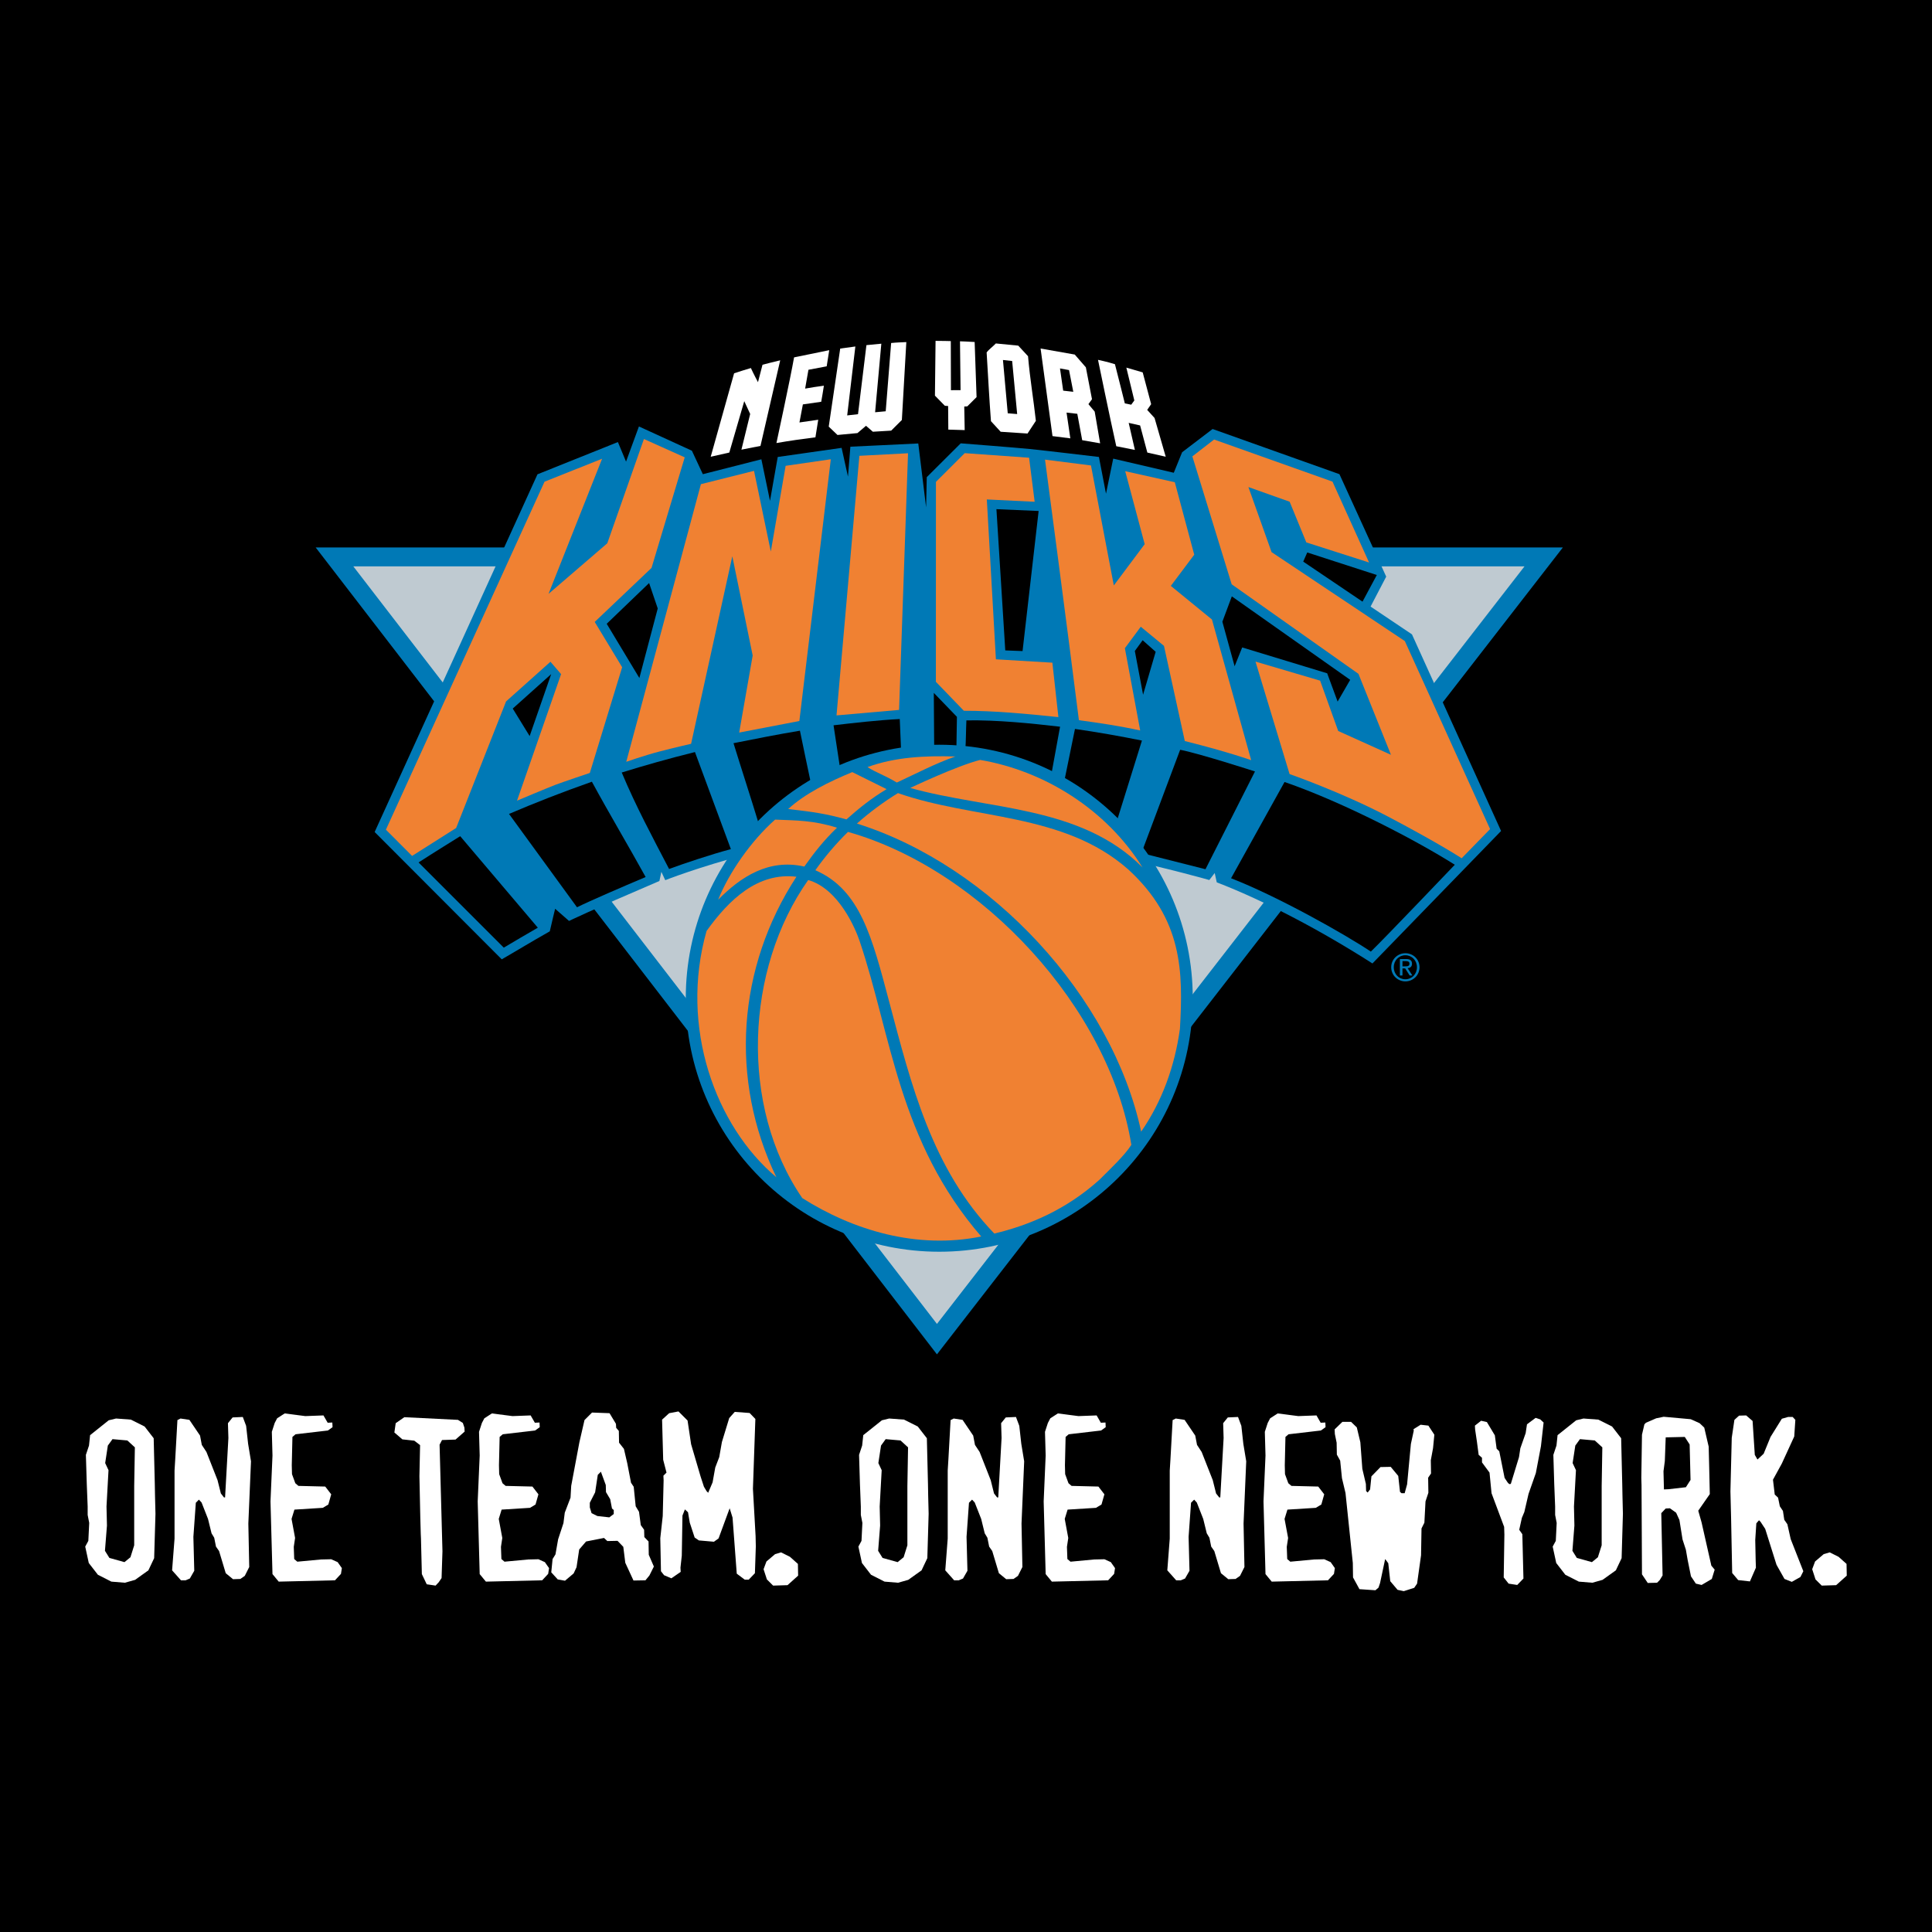 <?xml version="1.0" encoding="utf-8"?>
<!-- Generator: Adobe Illustrator 13.0.0, SVG Export Plug-In . SVG Version: 6.00 Build 14948)  -->
<!DOCTYPE svg PUBLIC "-//W3C//DTD SVG 1.0//EN" "http://www.w3.org/TR/2001/REC-SVG-20010904/DTD/svg10.dtd">
<svg version="1.0" id="Layer_1" xmlns="http://www.w3.org/2000/svg" xmlns:xlink="http://www.w3.org/1999/xlink" x="0px" y="0px"
	 width="192.756px" height="192.756px" viewBox="0 0 192.756 192.756" enable-background="new 0 0 192.756 192.756"
	 xml:space="preserve">
<g>
	<polygon fill-rule="evenodd" clip-rule="evenodd" points="0,0 192.756,0 192.756,192.756 0,192.756 0,0 	"/>
	<polygon fill-rule="evenodd" clip-rule="evenodd" fill="#0079B6" points="31.495,54.621 155.927,54.621 93.479,135.125 
		31.495,54.621 	"/>
	<polygon fill-rule="evenodd" clip-rule="evenodd" fill="#BFCAD1" points="93.479,132.087 152.099,56.508 35.249,56.505 
		93.479,132.087 	"/>
	<path fill-rule="evenodd" clip-rule="evenodd" fill="#0079B6" d="M121.396,88.032l-0.204-0.931l-0.539,0.699
		c0,0-16.067-4.608-28.284-4.944c-12.59-0.347-25.998,4.959-25.998,4.959l-0.386-0.832l-0.195,0.913
		c-6.982,2.988-9.017,3.987-9.017,3.987l-1.387-1.215c0,0-0.347,1.415-0.533,2.251c-2.074,1.173-3.326,1.954-4.794,2.794
		L37.379,83.009l16.245-35.687l8.024-3.217l0.812,1.95l1.286-3.507l5.283,2.418l1.094,2.344l5.84-1.487l0.86,4.148l0.771-4.379
		l6.374-0.909l0.634,2.87l0.24-2.985l6.775-0.324l0.781,6.375l0.065-3.013l3.389-3.375c0,0,5.455,0.423,6.901,0.567
		c1.447,0.144,6.887,0.793,6.887,0.793l0.706,3.665l0.72-3.499l6.043,1.41l0.83-2.046l3.042-2.32l12.655,4.507l4.666,10.222
		l-1.559,2.987l4.128,2.772l8.892,19.618l-12.835,13.216C131.981,92.956,126.348,89.942,121.396,88.032L121.396,88.032z"/>
	<path fill-rule="evenodd" clip-rule="evenodd" fill="#F08132" d="M132.942,48.05l3.651,8.071l-6.261-2.004l-1.664-4.06
		l-4.115-1.464l2.312,6.492l13.296,8.875l8.506,18.758l-2.838,2.912c0,0-2.091-1.391-7.341-4.158
		c-4.602-2.419-9.826-4.242-9.826-4.242l-3.401-11.223l6.448,1.902l1.805,5.023l5.262,2.374l-3.242-8.076l-12.648-8.934
		l-3.924-12.764l2.167-1.679L132.942,48.05L132.942,48.05z"/>
	<path fill-rule="evenodd" clip-rule="evenodd" fill="#F08132" d="M68.315,45.629l-3.312,11.034l-5.668,5.387l2.737,4.519
		l-3.226,10.55c0,0-2.567,0.855-3.434,1.184c-0.871,0.333-3.829,1.581-3.829,1.581l4.396-12.628l-1.061-1.233l-4.427,3.958
		l-4.981,12.627l-4.396,2.787l-2.612-2.618l15.826-34.72l5.744-2.29L54.728,59.25l5.861-5.045L64.245,43.8L68.315,45.629
		L68.315,45.629z"/>
	<polygon fill-rule="evenodd" clip-rule="evenodd" fill="#F08132" points="90.594,45.221 89.701,70.828 83.459,71.376 85.74,45.476 
		90.594,45.221 	"/>
	<path fill-rule="evenodd" clip-rule="evenodd" fill="#F08132" d="M102.672,45.667l0.556,4.395l-4.772-0.232l0.906,15.949
		l5.634,0.336l0.601,5.431c-3.119-0.325-6.406-0.64-9.433-0.632l-2.791-2.891l0.006-19.946l2.874-2.867L102.672,45.667
		L102.672,45.667z"/>
	<path fill-rule="evenodd" clip-rule="evenodd" fill="#F08132" d="M82.89,45.82l-3.138,26.115l-6.003,1.154l1.347-7.689
		l-2.032-9.899L68.951,74.21c0,0-1.741,0.398-3.185,0.776c-1.46,0.381-3.284,1.018-3.284,1.018l7.448-27.7l5.299-1.328l1.675,8.05
		l1.479-8.552L82.89,45.82L82.89,45.82z"/>
	<path fill-rule="evenodd" clip-rule="evenodd" fill="#F08132" d="M112.262,47.011l4.948,1.101l1.939,7.23l-2.335,3.113l4.103,3.352
		l3.912,14.035c-2.32-0.789-4.372-1.338-6.62-1.907l-2.08-9.497l-2.314-1.908l-1.586,2.141l1.528,8.208
		c-2.126-0.466-4.067-0.747-6.114-1.025c-1.071-8.562-3.382-25.998-3.382-25.998l4.585,0.581l2.28,11.973l3.08-4.119L112.262,47.011
		L112.262,47.011z"/>
	<polygon fill-rule="evenodd" clip-rule="evenodd" points="103.624,50.982 102.021,64.956 100.296,64.891 99.414,50.8 
		103.624,50.982 	"/>
	<polygon fill-rule="evenodd" clip-rule="evenodd" points="137.365,57.368 135.938,60.027 130.023,56.032 130.426,55.12 
		137.365,57.368 	"/>
	<polygon fill-rule="evenodd" clip-rule="evenodd" points="65.622,60.705 63.79,67.645 60.532,62.235 64.761,58.17 65.622,60.705 	
		"/>
	<polygon fill-rule="evenodd" clip-rule="evenodd" points="134.709,67.828 133.455,69.998 132.413,67.175 123.934,64.595 
		123.178,66.474 121.956,62.031 122.899,59.499 134.709,67.828 	"/>
	<polygon fill-rule="evenodd" clip-rule="evenodd" points="115.302,65.03 114.046,69.313 113.222,64.949 114.002,63.877 
		115.302,65.03 	"/>
	<polygon fill-rule="evenodd" clip-rule="evenodd" points="52.843,73.438 51.156,70.694 54.992,67.258 52.843,73.438 	"/>
	<polygon fill-rule="evenodd" clip-rule="evenodd" points="95.422,74.592 93.204,74.513 93.166,69.128 95.472,71.52 95.422,74.592 	
		"/>
	<path fill-rule="evenodd" clip-rule="evenodd" d="M89.902,74.923c-3.82,0.423-6.102,1.63-6.102,1.63
		c-0.186-1.234-0.458-3.013-0.637-4.19c1.899-0.225,4.463-0.517,6.606-0.625L89.902,74.923L89.902,74.923z"/>
	<path fill-rule="evenodd" clip-rule="evenodd" d="M105.762,72.504l-0.866,4.741c-1.168-0.519-2.588-1.083-3.911-1.402
		c-1.46-0.412-3.121-0.92-4.671-1.101c0.06-0.677,0.06-1.968,0.104-2.869C99.521,71.825,102.81,72.163,105.762,72.504
		L105.762,72.504z"/>
	<path fill-rule="evenodd" clip-rule="evenodd" d="M79.809,72.902c0.344,1.684,0.754,3.62,1.12,5.357
		c-1.869,1.141-3.454,2.588-5.234,3.912c-0.774-2.554-1.744-5.522-2.514-8.024C75.399,73.704,77.619,73.267,79.809,72.902
		L79.809,72.902z"/>
	<path fill-rule="evenodd" clip-rule="evenodd" d="M113.931,73.887l-2.546,8.172l-0.308-0.232c-1.55-1.509-3.19-2.74-4.923-3.744
		l1.096-5.356C109.442,73.04,111.713,73.438,113.931,73.887L113.931,73.887z"/>
	<path fill-rule="evenodd" clip-rule="evenodd" d="M125.209,76.969l-4.938,9.754l-6.39-1.616l3.863-10.302
		C119.652,75.171,125.209,76.969,125.209,76.969L125.209,76.969z"/>
	<path fill-rule="evenodd" clip-rule="evenodd" d="M72.919,84.717c-1.981,0.529-4.643,1.42-6.164,1.981
		c-1.688-3.237-3.31-6.248-4.724-9.624c2.292-0.709,4.622-1.375,7.305-2.041L72.919,84.717L72.919,84.717z"/>
	<path fill-rule="evenodd" clip-rule="evenodd" d="M59.053,77.992c1.733,3.194,3.629,6.365,5.363,9.509
		c-2.263,0.954-5.57,2.383-6.848,3.018l-6.783-9.314C53.368,80.102,56.009,79.065,59.053,77.992L59.053,77.992z"/>
	<path fill-rule="evenodd" clip-rule="evenodd" d="M53.658,92.555c-1.229,0.716-2.345,1.359-3.395,1.991l-8.504-8.5
		c1.185-0.776,4.156-2.619,4.156-2.619L53.658,92.555L53.658,92.555z"/>
	<path fill-rule="evenodd" clip-rule="evenodd" d="M136.769,94.941c-2.584-1.731-9.307-5.517-13.946-7.318l5.336-9.603
		c5.976,2.061,13.349,5.948,16.986,8.256C145.145,86.276,138.047,93.718,136.769,94.941L136.769,94.941z"/>
	<path fill-rule="evenodd" clip-rule="evenodd" fill="#0079B6" d="M93.711,74.303c13.97,0,25.291,11.322,25.291,25.29
		c0,13.972-11.321,25.293-25.291,25.293c-13.967,0-25.292-11.321-25.292-25.293C68.419,85.625,79.744,74.303,93.711,74.303
		L93.711,74.303z"/>
	<path fill-rule="evenodd" clip-rule="evenodd" fill="#F08132" d="M95.314,75.475c-2.003,0.698-3.93,1.716-5.836,2.599
		c-1.303-0.779-2.048-0.974-2.928-1.541C89.29,75.535,92.243,75.383,95.314,75.475L95.314,75.475z"/>
	<path fill-rule="evenodd" clip-rule="evenodd" fill="#F08132" d="M113.988,86.543c-6.144-6.189-15.356-5.742-23.174-7.929
		c0,0,4.602-2.192,6.975-2.797C104.177,76.903,110.358,80.727,113.988,86.543L113.988,86.543z"/>
	<path fill-rule="evenodd" clip-rule="evenodd" fill="#F08132" d="M79.46,87.473c-5.899,9.055-6.702,20.206-2.002,29.981
		c-6.07-5.099-9.688-14.98-6.965-24.569C72.726,89.767,75.597,87.008,79.46,87.473L79.46,87.473z"/>
	<path fill-rule="evenodd" clip-rule="evenodd" fill="#F08132" d="M85.775,93.918c3.18,9.458,3.886,19.923,12.122,29.447
		c-6.422,1.303-12.783-0.621-17.854-3.832c-6.284-9.168-5.689-22.846,0.591-31.733C83.695,88.68,85.362,92.684,85.775,93.918
		L85.775,93.918z"/>
	<path fill-rule="evenodd" clip-rule="evenodd" fill="#0079B6" d="M140.215,95.103c0.769,0,1.411,0.601,1.411,1.396
		c0,0.807-0.643,1.413-1.411,1.413c-0.767,0-1.414-0.605-1.414-1.413C138.801,95.704,139.448,95.103,140.215,95.103L140.215,95.103z
		 M140.215,97.702c0.652,0,1.155-0.517,1.155-1.204c0-0.672-0.503-1.192-1.155-1.192c-0.653,0-1.157,0.521-1.157,1.192
		C139.058,97.186,139.562,97.702,140.215,97.702L140.215,97.702z M139.668,95.682h0.634c0.392,0,0.575,0.155,0.575,0.471
		c0,0.296-0.187,0.419-0.435,0.448l0.474,0.725h-0.273l-0.449-0.707h-0.27v0.707h-0.256V95.682L139.668,95.682z M139.924,96.412
		h0.267c0.226,0,0.432-0.01,0.432-0.269c0-0.219-0.188-0.253-0.362-0.253h-0.336V96.412L139.924,96.412z"/>
	<path fill-rule="evenodd" clip-rule="evenodd" fill="#FFFFFF" d="M89.979,41.902l-1.067,1.062l-1.826,0.11l-0.683-0.593
		l-0.856,0.729l-1.99,0.187l-0.874-0.833l1.145-7.787l1.511-0.208l-0.815,6.877l1.08-0.121l0.839-6.89l1.487-0.144l-0.62,6.84
		l1.058-0.098l0.541-6.811c0.636-0.065,0.96-0.059,1.515-0.091L89.979,41.902L89.979,41.902z"/>
	<path fill-rule="evenodd" clip-rule="evenodd" fill="#FFFFFF" d="M94.862,34.031l0.014,4.899l0.96-0.006l-0.057-4.871
		c0,0,1.007,0.031,1.462,0.068l0.192,5.499l-0.925,0.923l-0.303,0.016l0.043,2.351l-1.634-0.048l-0.019-2.354l-0.328-0.026
		l-0.988-1.01l0.062-5.465C93.872,34.006,94.862,34.031,94.862,34.031L94.862,34.031z"/>
	<path fill-rule="evenodd" clip-rule="evenodd" fill="#FFFFFF" d="M82.733,34.937l-0.254,1.611l-1.82,0.344l-0.331,1.879
		c0.667-0.119,1.076-0.183,1.871-0.29c-0.113,0.702-0.144,0.942-0.266,1.604l-1.83,0.262l-0.342,1.802l1.874-0.271
		c0,0-0.187,1.211-0.28,1.755c-1.314,0.161-2.633,0.349-3.89,0.57c0,0,1.41-6.534,1.76-8.548L82.733,34.937L82.733,34.937z"/>
	<path fill-rule="evenodd" clip-rule="evenodd" fill="#FFFFFF" d="M75.873,44.489l-1.901,0.374l0.873-3.561l-0.59-1.279
		l-1.492,5.128l-1.856,0.419c0.773-2.774,1.563-5.548,2.334-8.324c0.636-0.213,1.112-0.359,1.676-0.526
		c0.207,0.468,0.707,1.41,0.707,1.41l0.451-1.738c0,0,1.175-0.311,1.767-0.444L75.873,44.489L75.873,44.489z"/>
	<path fill-rule="evenodd" clip-rule="evenodd" fill="#FFFFFF" d="M102.567,35.539c0.189,2.231,0.556,4.365,0.782,6.447
		l-0.832,1.267l-2.681-0.177l-0.967-1.054c-0.175-2.275-0.29-4.573-0.432-6.859c0.244-0.324,0.621-0.578,0.918-0.897l2.237,0.218
		L102.567,35.539L102.567,35.539z M100.065,35.916l0.478,5.318l0.94,0.076l-0.5-5.292L100.065,35.916L100.065,35.916z"/>
	<path fill-rule="evenodd" clip-rule="evenodd" fill="#FFFFFF" d="M111.238,36.337c0.332,1.278,0.987,3.91,0.987,3.91l0.637,0.13
		l0.31-0.424l-0.796-3.275c0,0,0.79,0.223,1.631,0.474l0.844,3.172l-0.395,0.571l0.735,0.809l1.115,3.863l-1.835-0.414l-0.721-2.706
		l-1.14-0.257l0.619,2.697l-1.857-0.367c-0.651-2.904-1.822-8.618-1.822-8.618S110.492,36.097,111.238,36.337L111.238,36.337z"/>
	<path fill-rule="evenodd" clip-rule="evenodd" fill="#FFFFFF" d="M108.336,36.648l0.612,3.182l-0.356,0.491l0.626,0.745
		l0.542,3.162l-1.788-0.309l-0.489-2.634l-1.073-0.121l0.378,2.571l-1.78-0.225l-1.188-8.738l3.409,0.602L108.336,36.648
		L108.336,36.648z M105.756,36.758l0.318,2.217l1.008,0.115l-0.424-2.167L105.756,36.758L105.756,36.758z"/>
	<path fill-rule="evenodd" clip-rule="evenodd" fill="#F08132" d="M81.362,86.8c0.955-1.346,2.034-2.619,3.242-3.801
		c13.358,3.769,26.089,17.618,28.271,31.223c-0.638,1.028-2.165,2.463-3.19,3.487c-3.316,2.981-6.976,4.526-10.483,5.363
		c-6.236-6.467-8.291-14.865-10.492-23.146c-1.691-6.354-2.864-11.146-7.342-13.092L81.362,86.8L81.362,86.8z"/>
	<path fill-rule="evenodd" clip-rule="evenodd" fill="#F08132" d="M112.564,86.742c-6.45-5.691-15.435-4.963-22.972-7.615
		c-1.458,0.896-2.88,1.952-4.097,3.041c13.354,4.187,25.473,17.244,28.358,30.738c2.094-3.026,3.356-6.541,3.869-10.263
		C118.048,96.921,117.99,91.714,112.564,86.742L112.564,86.742z"/>
	<path fill-rule="evenodd" clip-rule="evenodd" fill="#F08132" d="M83.506,82.58c-1.292,1.239-2.255,2.459-3.261,3.88l-0.029-0.01
		c-3.536-0.79-6.325,1.037-8.564,3.316c1.07-2.698,3.308-5.898,5.681-7.994C79.521,81.866,81.111,81.833,83.506,82.58L83.506,82.58z
		"/>
	<path fill-rule="evenodd" clip-rule="evenodd" fill="#F08132" d="M84.451,81.751c1.264-1.123,2.487-2.108,4.007-3.018l-3.425-1.699
		c-2.278,0.933-4.72,2.144-6.396,3.682C81.229,81.015,82.338,81.176,84.451,81.751L84.451,81.751z"/>
	<path fill-rule="evenodd" clip-rule="evenodd" fill="#FFFFFF" d="M15.38,155.457l-0.575,1.216l-1.327,0.949l-1.017,0.288
		l-1.349-0.111l-1.347-0.685l-0.908-1.172l-0.354-1.637l0.31-0.574l0.088-1.791l-0.155-0.796v-0.84l-0.088-2.233l-0.089-2.919
		l0.311-0.929l0.109-1.038l1.857-1.482l0.73-0.177l1.48,0.11l1.371,0.687l0.906,1.171l0.111,4.556l0.022,1.194l0.045,1.79
		L15.38,155.457L15.38,155.457z M12.705,143.715l-1.481-0.131l-0.465,0.64l-0.265,1.747l0.332,0.708l-0.2,3.626l0.045,1.9
		l-0.2,2.521l0.443,0.708l1.504,0.421l0.596-0.488l0.375-1.192v-5.904l0.067-3.868L12.705,143.715L12.705,143.715z"/>
	<polygon fill-rule="evenodd" clip-rule="evenodd" fill="#FFFFFF" points="24.777,152.007 24.866,156.341 24.422,157.224 
		23.981,157.533 23.251,157.557 22.522,156.959 21.857,154.749 21.549,154.306 21.372,153.421 21.106,152.979 20.753,151.542 
		20.112,149.907 19.846,149.619 19.538,149.929 19.294,153.333 19.382,156.716 18.939,157.49 18.52,157.667 18.055,157.667 
		17.17,156.673 17.414,153.51 17.414,146.722 17.48,145.64 17.702,141.682 18.012,141.526 18.896,141.66 19.958,143.229 
		20.134,144.158 20.598,144.865 21.703,147.673 22.035,149.001 22.346,149.398 22.456,149.398 22.787,143.472 22.742,141.991 
		23.207,141.417 24.225,141.372 24.556,142.256 24.754,144.047 25.042,145.794 24.777,152.007 	"/>
	<polygon fill-rule="evenodd" clip-rule="evenodd" fill="#FFFFFF" points="34.019,157.025 33.422,157.667 27.806,157.799 
		27.186,157.048 26.987,149.797 27.186,145.22 27.121,142.854 27.407,141.969 27.65,141.505 28.402,141.019 30.459,141.284 
		32.271,141.217 32.692,141.946 33.156,141.925 33.179,142.39 32.715,142.721 29.486,143.098 29.176,143.362 29.11,146.192 
		29.133,147.076 29.464,147.982 29.773,148.248 32.449,148.314 33.046,149.089 32.759,150.104 32.205,150.437 29.376,150.614 
		29.088,151.542 29.441,153.444 29.31,154.329 29.353,155.545 29.663,155.81 32.028,155.589 33.046,155.566 33.687,155.854 
		34.107,156.451 34.019,157.025 	"/>
	<polygon fill-rule="evenodd" clip-rule="evenodd" fill="#FFFFFF" points="45.448,143.627 44.101,143.672 43.857,144.135 
		44.144,154.771 44.056,157.445 43.769,157.865 43.459,158.196 42.575,158.064 42.089,157.048 42,153.487 41.979,153.024 
		41.934,151.433 41.846,147.275 41.912,144.18 41.335,143.737 40.143,143.605 39.347,142.919 39.479,141.991 40.341,141.394 
		45.691,141.66 46.178,141.969 46.333,142.433 46.356,142.831 45.448,143.627 	"/>
	<polygon fill-rule="evenodd" clip-rule="evenodd" fill="#FFFFFF" points="54.691,157.025 54.093,157.667 48.478,157.799 
		47.859,157.048 47.66,149.797 47.859,145.22 47.792,142.854 48.08,141.969 48.323,141.505 49.075,141.019 51.132,141.284 
		52.943,141.217 53.363,141.946 53.828,141.925 53.85,142.39 53.387,142.721 50.158,143.098 49.849,143.362 49.782,146.192 
		49.804,147.076 50.135,147.982 50.445,148.248 53.121,148.314 53.718,149.089 53.43,150.104 52.877,150.437 50.047,150.614 
		49.761,151.542 50.114,153.444 49.981,154.329 50.025,155.545 50.335,155.81 52.7,155.589 53.718,155.566 54.36,155.854 
		54.779,156.451 54.691,157.025 	"/>
	<path fill-rule="evenodd" clip-rule="evenodd" fill="#FFFFFF" d="M64.794,157.181l-0.397,0.486l-1.194,0.021l-0.818-1.769
		l-0.198-1.591l-0.575-0.598l-1.018,0.021l-0.331-0.309l-1.791,0.353l-0.686,0.797l-0.265,1.769l-0.288,0.618l-0.861,0.73
		l-0.729-0.132L55,156.871l0.132-1.326l0.288-0.465l0.265-1.504l0.531-1.614l0.131-1.039l0.575-1.503l0.067-1.172l0.818-4.356
		l0.509-2.21l0.751-0.751l1.747,0.064l0.64,1.062l0.023,0.399l0.265,0.31l0.022,1.172l0.486,0.617l0.333,1.439l0.375,1.943
		l0.267,0.398l0.198,1.947l0.332,0.552l0.176,1.327l0.332,0.464l0.023,0.73l0.42,0.44l0.022,1.326l0.509,1.173L64.794,157.181
		L64.794,157.181z M61.235,150.658l-0.177-0.155l-0.178-0.928l-0.42-0.708l-0.022-0.708l-0.486-1.325l-0.31,0.31l-0.265,1.745
		l-0.531,1.04v0.464l0.176,0.575l0.576,0.286l1.193,0.134l0.443-0.332V150.658L61.235,150.658z"/>
	<polygon fill-rule="evenodd" clip-rule="evenodd" fill="#FFFFFF" points="75.318,156.959 74.701,157.601 74.302,157.601 
		73.506,157.004 73.086,151.409 72.798,150.481 71.692,153.487 71.229,153.819 69.725,153.688 69.305,153.399 68.819,151.919 
		68.643,150.879 68.333,150.592 68.089,151.211 68.022,155.212 67.89,156.406 67.913,156.827 66.983,157.468 66.254,157.159 
		65.944,156.761 65.877,153.466 66.121,151.254 66.209,147.694 66.188,147.231 66.497,146.922 66.166,145.64 66.056,141.637 
		66.762,140.995 67.691,140.819 68.598,141.726 68.952,144.092 69.901,147.32 70.233,148.336 70.5,148.779 70.654,148.934 
		71.096,147.895 71.361,146.414 71.759,145.374 72.025,143.87 72.755,141.481 73.307,140.864 74.789,140.974 75.363,141.57 
		75.12,148.536 75.385,153.244 75.408,154.284 75.318,156.959 	"/>
	<polygon fill-rule="evenodd" clip-rule="evenodd" fill="#FFFFFF" points="78.57,158.153 77.132,158.196 76.513,157.579 
		76.181,156.561 76.469,155.788 77.331,155.057 77.928,154.88 78.813,155.323 79.607,156.031 79.63,157.202 78.57,158.153 	"/>
	<path fill-rule="evenodd" clip-rule="evenodd" fill="#FFFFFF" d="M92.52,155.457l-0.575,1.216l-1.328,0.949l-1.016,0.288
		l-1.35-0.111l-1.349-0.685l-0.906-1.172l-0.354-1.637l0.31-0.574l0.088-1.791l-0.155-0.796v-0.84l-0.088-2.233l-0.088-2.919
		l0.308-0.929l0.111-1.038l1.857-1.482l0.729-0.177l1.481,0.11l1.371,0.687l0.907,1.171l0.111,4.556l0.021,1.194l0.045,1.79
		L92.52,155.457L92.52,155.457z M89.845,143.715l-1.481-0.131l-0.464,0.64l-0.266,1.747l0.332,0.708l-0.2,3.626l0.045,1.9
		l-0.199,2.521l0.442,0.708l1.503,0.421l0.598-0.488l0.375-1.192v-5.904l0.067-3.868L89.845,143.715L89.845,143.715z"/>
	<polygon fill-rule="evenodd" clip-rule="evenodd" fill="#FFFFFF" points="101.917,152.007 102.005,156.341 101.562,157.224 
		101.121,157.533 100.39,157.557 99.66,156.959 98.997,154.749 98.689,154.306 98.512,153.421 98.246,152.979 97.893,151.542 
		97.25,149.907 96.985,149.619 96.675,149.929 96.432,153.333 96.522,156.716 96.079,157.49 95.659,157.667 95.195,157.667 
		94.31,156.673 94.553,153.51 94.553,146.722 94.62,145.64 94.841,141.682 95.151,141.526 96.036,141.66 97.097,143.229 
		97.273,144.158 97.738,144.865 98.843,147.673 99.174,149.001 99.483,149.398 99.596,149.398 99.927,143.472 99.882,141.991 
		100.347,141.417 101.364,141.372 101.695,142.256 101.894,144.047 102.182,145.794 101.917,152.007 	"/>
	<polygon fill-rule="evenodd" clip-rule="evenodd" fill="#FFFFFF" points="111.158,157.025 110.561,157.667 104.945,157.799 
		104.326,157.048 104.127,149.797 104.326,145.22 104.259,142.854 104.547,141.969 104.79,141.505 105.542,141.019 107.599,141.284 
		109.411,141.217 109.831,141.946 110.296,141.925 110.317,142.39 109.854,142.721 106.626,143.098 106.316,143.362 
		106.249,146.192 106.271,147.076 106.603,147.982 106.912,148.248 109.588,148.314 110.186,149.089 109.897,150.104 
		109.346,150.437 106.515,150.614 106.229,151.542 106.581,153.444 106.449,154.329 106.493,155.545 106.803,155.81 
		109.168,155.589 110.186,155.566 110.827,155.854 111.246,156.451 111.158,157.025 	"/>
	<polygon fill-rule="evenodd" clip-rule="evenodd" fill="#FFFFFF" points="124.07,152.007 124.158,156.341 123.716,157.224 
		123.274,157.533 122.545,157.557 121.815,156.959 121.152,154.749 120.842,154.306 120.664,153.421 120.399,152.979 
		120.046,151.542 119.405,149.907 119.14,149.619 118.83,149.929 118.587,153.333 118.676,156.716 118.232,157.49 117.812,157.667 
		117.348,157.667 116.463,156.673 116.706,153.51 116.706,146.722 116.773,145.64 116.994,141.682 117.305,141.526 118.188,141.66 
		119.25,143.229 119.427,144.158 119.891,144.865 120.997,147.673 121.328,149.001 121.639,149.398 121.748,149.398 122.08,143.472 
		122.035,141.991 122.499,141.417 123.518,141.372 123.849,142.256 124.047,144.047 124.336,145.794 124.07,152.007 	"/>
	<polygon fill-rule="evenodd" clip-rule="evenodd" fill="#FFFFFF" points="133.09,157.025 132.493,157.667 126.877,157.799 
		126.259,157.048 126.06,149.797 126.259,145.22 126.192,142.854 126.479,141.969 126.723,141.505 127.475,141.019 129.53,141.284 
		131.345,141.217 131.764,141.946 132.229,141.925 132.251,142.39 131.785,142.721 128.558,143.098 128.249,143.362 
		128.183,146.192 128.204,147.076 128.536,147.982 128.846,148.248 131.521,148.314 132.117,149.089 131.831,150.104 
		131.277,150.437 128.447,150.614 128.16,151.542 128.515,153.444 128.381,154.329 128.426,155.545 128.734,155.81 131.101,155.589 
		132.117,155.566 132.759,155.854 133.179,156.451 133.09,157.025 	"/>
	<polygon fill-rule="evenodd" clip-rule="evenodd" fill="#FFFFFF" points="142.974,144.49 142.752,145.685 142.774,147.011 
		142.487,147.43 142.509,148.934 142.223,149.797 142.111,151.919 141.824,152.493 141.779,155.169 141.382,157.999 
		141.095,158.418 140.056,158.75 139.436,158.618 138.706,157.755 138.508,155.965 138.198,155.545 137.69,157.932 137.535,158.396 
		137.226,158.661 135.633,158.552 134.992,157.379 134.971,155.942 134.241,148.956 133.887,147.475 133.71,145.728 133.378,145.13 
		133.356,143.938 133.179,143.074 133.156,142.611 133.931,141.858 134.794,141.858 135.368,142.411 135.722,143.892 
		135.92,146.545 136.274,148.05 136.296,148.758 136.451,148.912 136.694,148.601 136.827,147.296 137.733,146.369 138.752,146.348 
		139.503,147.254 139.679,148.846 139.834,148.978 140.144,148.978 140.387,148.093 140.764,144.068 141.05,142.743 
		141.028,142.588 141.736,142.146 142.509,142.234 143.105,143.141 142.974,144.49 	"/>
	<polygon fill-rule="evenodd" clip-rule="evenodd" fill="#FFFFFF" points="153.74,144.29 153.232,146.965 152.503,149.044 
		152.082,150.857 151.839,151.433 151.574,152.626 151.884,153.068 151.994,157.49 151.375,158.132 150.513,157.999 
		150.026,157.379 150.093,153.112 150.069,152.338 148.811,148.978 148.61,146.922 147.859,145.904 147.859,145.441 
		147.527,145.152 147.352,143.827 147.175,142.633 147.152,142.234 147.771,141.748 148.346,141.88 149.142,143.207 
		149.318,144.533 149.583,144.798 150.114,147.451 150.425,147.916 150.579,148.071 150.734,148.05 151.552,145.374 151.686,144.49 
		152.215,142.986 152.348,142.102 153.209,141.46 153.674,141.615 154.006,141.925 153.74,144.29 	"/>
	<path fill-rule="evenodd" clip-rule="evenodd" fill="#FFFFFF" d="M161.789,155.457l-0.575,1.216l-1.327,0.949l-1.018,0.288
		l-1.348-0.111l-1.349-0.685l-0.906-1.172l-0.354-1.637l0.31-0.574l0.088-1.791l-0.154-0.796v-0.84l-0.089-2.233l-0.088-2.919
		l0.31-0.929l0.11-1.038l1.858-1.482l0.729-0.177l1.48,0.11l1.371,0.687l0.906,1.171l0.109,4.556l0.023,1.194l0.044,1.79
		L161.789,155.457L161.789,155.457z M159.112,143.715l-1.48-0.131l-0.463,0.64l-0.267,1.747l0.331,0.708l-0.198,3.626l0.043,1.9
		l-0.197,2.521l0.44,0.708l1.505,0.421l0.596-0.488l0.377-1.192v-5.904l0.066-3.868L159.112,143.715L159.112,143.715z"/>
	<path fill-rule="evenodd" clip-rule="evenodd" fill="#FFFFFF" d="M170.787,157.533l-1.018,0.599l-0.574-0.133l-0.487-0.73
		l-0.331-1.635l-0.177-1.019l-0.331-1.016l-0.311-1.947l-0.331-0.729l-0.62-0.441l-0.42,0.021l-0.44,0.465l0.109,5.195l0.021,1.018
		l-0.286,0.465l-0.267,0.265l-0.928,0.021l-0.575-0.861l-0.044-8.889l-0.022-0.73l0.066-4.311l0.243-1.039l0.155-0.155l1.017-0.441
		l0.751-0.155l2.698,0.244l0.885,0.397l0.464,0.441l0.442,1.902l0.045,1.79l0.066,2.942l-1.151,1.657l0.332,1.171l0.974,4.312
		l0.332,0.397L170.787,157.533L170.787,157.533z M168.576,144.113l-0.486-0.751l-1.902,0.044l-0.088,2.366l-0.133,1.016l0.045,1.812
		l0.463-0.021l1.726-0.198l0.465-0.729L168.576,144.113L168.576,144.113z"/>
	<polygon fill-rule="evenodd" clip-rule="evenodd" fill="#FFFFFF" points="179.63,157.336 178.769,157.822 178.039,157.533 
		177.243,156.12 176.115,152.538 175.65,151.83 175.496,151.676 175.23,151.983 175.121,153.643 175.164,155.7 175.188,156.406 
		174.59,157.777 173.419,157.646 172.82,156.938 172.711,151.433 172.645,148.801 172.777,143.45 173.042,141.66 173.507,141.238 
		174.215,141.217 174.856,141.77 175.076,145.152 175.343,145.617 175.96,145.041 176.646,143.362 177.774,141.549 178.393,141.372 
		178.857,141.372 179.122,141.66 179.012,143.317 177.774,146.016 176.89,147.63 177.066,149.11 177.398,149.42 177.574,150.283 
		177.884,150.746 178.018,151.631 178.327,152.073 178.658,153.555 179.918,156.761 179.63,157.336 	"/>
	<polygon fill-rule="evenodd" clip-rule="evenodd" fill="#FFFFFF" points="183.191,158.153 181.754,158.196 181.134,157.579 
		180.803,156.561 181.091,155.788 181.951,155.057 182.55,154.88 183.434,155.323 184.23,156.031 184.252,157.202 183.191,158.153 	
		"/>
</g>
</svg>
